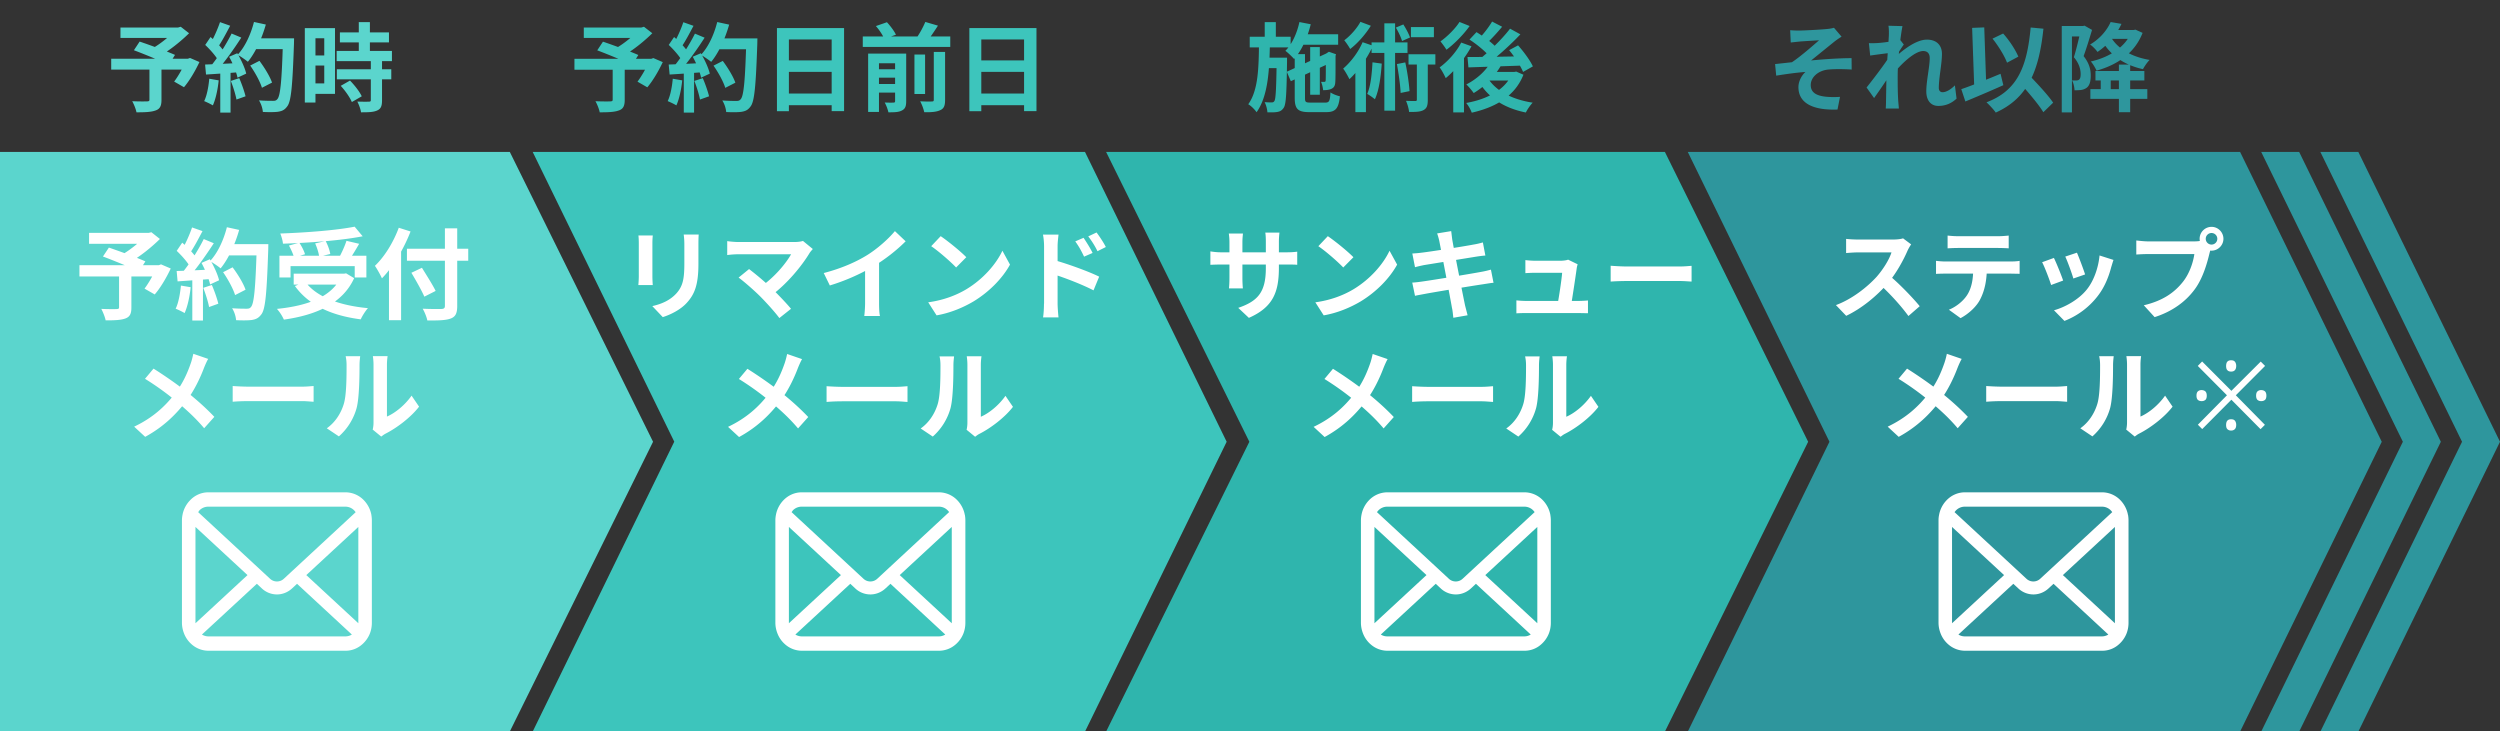 <svg xmlns="http://www.w3.org/2000/svg" width="270" height="79" fill="none"><rect width="100%" height="100%" fill="#333333" stroke="none"/><path fill="#5BD5CD" d="M16.14 7.3h1.3v3.49c0 .64-.16.98-.64 1.14-.49.18-1.16.2-2.06.2-.07-.36-.28-.88-.46-1.2a22.63 22.63 0 0 0 1.6.02c.2-.01.26-.04.26-.2V7.3zm-3.13-4.33h6.38V4.1h-6.38V2.96zm5.9 0h.33l.28-.08.9.7c-.88.87-2.1 1.86-3.22 2.48-.17-.26-.54-.64-.75-.84.9-.5 2-1.4 2.46-2v-.27zM12 6.34h8.48v1.18h-8.47V6.35zm2.46-.91l.62-.94c1.13.38 2.92 1.04 3.82 1.44l-.67 1.07c-.84-.41-2.59-1.13-3.78-1.58zm5.6.91h.24l.22-.08 1.02.44c-.46.98-1.08 2.03-1.67 2.72l-1.06-.61c.44-.58.97-1.5 1.26-2.25v-.22zm6.96.74l1-.51c.54.72 1.13 1.68 1.36 2.35l-1.09.56c-.19-.64-.74-1.65-1.27-2.4zm.34-2.94h3.73v1.17h-3.73V4.15zm3.2 0h1.2l-.01.57c-.16 4.58-.3 6.23-.73 6.78-.29.4-.57.51-1 .58-.38.05-1.02.05-1.63.02a2.95 2.95 0 0 0-.42-1.25c.65.05 1.26.05 1.53.05.2 0 .33-.03.45-.18.34-.35.49-2.1.61-6.33v-.25zm-3.14-1.77l1.29.28c-.44 1.55-1.15 3.07-1.94 4.02a9.93 9.93 0 0 0-1.11-.76c.79-.82 1.42-2.18 1.77-3.54zm-3.66.02l1.1.39c-.43.81-.91 1.73-1.32 2.3l-.84-.34c.37-.62.82-1.62 1.06-2.35zm1.25 1.23l1.05.44c-.77 1.2-1.79 2.64-2.59 3.52l-.76-.38c.8-.94 1.75-2.46 2.3-3.57zm-2.85 1.24l.58-.86c.56.48 1.2 1.14 1.48 1.6l-.63.97c-.26-.5-.9-1.22-1.42-1.71zm2.59 1.27l.88-.38c.41.7.83 1.6.96 2.2l-.94.44c-.12-.6-.5-1.54-.9-2.25zm-2.6.84c.96-.03 2.4-.1 3.79-.17v.99a208.65 208.65 0 0 1-3.69.26l-.1-1.08zm2.78 1.77l.91-.3c.27.62.55 1.43.68 1.96l-.98.35c-.1-.54-.36-1.38-.61-2.01zm-2.34-.24l1.03.18c-.1 1-.33 2.04-.63 2.7a7.98 7.98 0 0 0-.94-.46c.3-.61.47-1.54.55-2.42zm1.2-.97h1.11v4.63h-1.11V7.51zm12.92-4.03h5.3v1.08h-5.3V3.51zm-.35 2h5.97v1.1h-5.97v-1.1zm.02 1.98h5.88v1.09h-5.88V7.49zm2.34-5.09h1.23v3.81h-1.2V2.37zm1.32 4.14h1.22v4.3c0 .6-.11.92-.52 1.1-.41.19-.98.2-1.75.2-.04-.34-.23-.84-.4-1.16.5.02 1.08.02 1.24.01.17 0 .22-.03.22-.18V6.52zM36.8 9.27l1-.57c.49.5 1.04 1.2 1.27 1.7l-1.07.62c-.2-.49-.72-1.23-1.2-1.75zm-3.3-6.23h2.68v7.1H33.5V9.01h1.52V4.13H33.5V3.02zm.06 2.95h2.02v1.09h-2.02V5.99zm-.64-2.95h1.15v8.03h-1.15V3.02z"/><path fill="#3DC5BC" d="M66.17 7.3h1.3v3.49c0 .64-.16.98-.64 1.14-.49.18-1.16.2-2.06.2-.07-.36-.28-.88-.46-1.2.61.03 1.4.03 1.6.02.2-.01.26-.04.26-.2V7.3zm-3.13-4.33h6.38V4.1h-6.37V2.96zm5.9 0h.33l.28-.08.9.7c-.88.87-2.1 1.86-3.22 2.48-.17-.26-.54-.64-.75-.84.9-.5 2-1.4 2.46-2v-.27zm-6.9 3.38h8.48v1.18h-8.48V6.35zm2.46-.91l.62-.94c1.13.38 2.92 1.04 3.82 1.44l-.67 1.07c-.84-.41-2.59-1.13-3.78-1.58zm5.6.91h.24l.22-.08 1.02.44c-.46.98-1.08 2.03-1.67 2.72l-1.06-.61c.44-.58.97-1.5 1.26-2.25v-.22zm6.96.74l1-.51c.54.72 1.13 1.68 1.36 2.35l-1.09.56c-.19-.64-.74-1.65-1.27-2.4zm.34-2.94h3.73v1.17h-3.72V4.15zm3.2 0h1.2l-.01.57c-.16 4.58-.3 6.23-.73 6.78-.29.4-.57.51-1 .58-.38.05-1.02.05-1.63.02a2.95 2.95 0 0 0-.42-1.25c.65.05 1.26.05 1.53.05.2 0 .33-.03.45-.18.34-.35.49-2.1.61-6.33v-.25zm-3.14-1.77l1.29.28c-.44 1.55-1.15 3.07-1.94 4.02-.25-.2-.8-.58-1.11-.76.79-.82 1.42-2.18 1.76-3.54zm-3.66.02l1.1.39c-.43.81-.91 1.73-1.32 2.3l-.84-.34c.37-.62.82-1.62 1.06-2.35zm1.25 1.23l1.05.44c-.77 1.2-1.79 2.64-2.59 3.52l-.76-.38c.8-.94 1.75-2.46 2.3-3.57zm-2.83 1.23L72.8 4c.56.48 1.2 1.14 1.48 1.6l-.63.97c-.26-.5-.9-1.22-1.42-1.71zm2.59 1.27l.88-.38c.42.7.83 1.6.97 2.2l-.94.44c-.12-.6-.5-1.54-.9-2.25zm-2.6.84c.97-.03 2.4-.1 3.8-.17v.99c-1.3.1-2.66.2-3.69.26l-.1-1.08zm2.78 1.77l.91-.3c.27.62.55 1.43.68 1.96l-.98.35c-.1-.54-.36-1.38-.61-2.01zm-2.34-.24l1.03.18c-.1 1-.33 2.04-.63 2.7a7.98 7.98 0 0 0-.94-.46c.3-.61.47-1.54.55-2.42zm1.2-.97h1.11v4.63h-1.11V7.51zm10.06-4.5h7.25V12h-1.34V4.26H85.2v7.75h-1.29V3zm.88 3.49h5.59v1.24h-5.59V6.5zm-.01 3.58h5.6v1.26h-5.6v-1.28zm8.4-6.16h9.45v1.13h-9.45V3.92zm1.23 3.54h2.7v.91h-2.7v-.91zm0 1.59h2.7V10h-2.7v-.95zm4.35-3.18h1.15v4.26h-1.15V5.87zm-2.09-.1h1.2v5.14c0 .53-.1.82-.46 1-.34.19-.82.2-1.46.2a4.51 4.51 0 0 0-.4-1.06c.39.02.81.02.94.01.14 0 .18-.04.18-.17V5.79zm4.17-.18h1.23v5.18c0 .6-.11.93-.53 1.11-.4.19-.95.23-1.72.22a4.81 4.81 0 0 0-.44-1.18c.53.03 1.07.03 1.25.02.17 0 .22-.04.22-.19V5.6zm-6.23-2.8l1.18-.41c.37.4.79.95.97 1.35l-1.26.45c-.14-.37-.53-.97-.9-1.38zm5.33-.44l1.36.4c-.43.67-.88 1.33-1.25 1.79l-1.12-.38a9.91 9.91 0 0 0 1-1.8zm-6.19 3.42h3.27v1.04h-2.09v5.26h-1.17V5.77zm10.94-2.76h7.25V12h-1.34V4.26h-4.62v7.75h-1.29V3zm.88 3.49h5.59v1.24h-5.59V6.5zm-.01 3.58h5.6v1.26h-5.6v-1.28z"/><path fill="#2FB5AD" d="M140.22 3.7h4.3v1.13h-4.3V3.7zm1.28 1.38h1.04v5.15h-1.04V5.08zm-1.17-2.7l1.23.24c-.36 1.47-1 2.87-1.8 3.75-.2-.23-.67-.69-.94-.88.73-.73 1.25-1.89 1.52-3.12zm-1.36 5.37l4.54-2.1.43 1.02-4.53 2.1-.44-1.03zm.86-1.9h1.11v4.73c0 .44.07.5.6.5h1.6c.42 0 .5-.18.55-1.1.25.18.7.35 1.02.42-.14 1.32-.47 1.71-1.48 1.71h-1.82c-1.25 0-1.58-.34-1.58-1.55V5.84zm3.35.02h-.08l.22-.15.2-.13.77.27-.05.17c0 1.5 0 2.53-.03 2.86-.02.4-.17.6-.45.72-.25.11-.6.13-.86.13-.03-.28-.12-.69-.23-.9h.35c.08 0 .14-.02.15-.14.02-.14.02-1.1.02-2.8zm-8.2-1.9h4.41v1.15h-4.42V3.97zm1.61 2.26h1.68v1.13h-1.68V6.24zm0-3.84h1.2v1.95h-1.2V2.4zm-.6 2.27h1.16c-.05 2.9-.19 5.71-1.44 7.46-.2-.29-.58-.68-.9-.86 1.1-1.52 1.13-4.02 1.16-6.6zm1.88 1.57H139v.48c-.05 3.33-.1 4.56-.36 4.93-.2.3-.4.4-.69.45-.25.05-.64.05-1.07.04-.02-.33-.14-.8-.3-1.1.32.03.6.03.76.03.12 0 .22-.02.3-.16.14-.23.2-1.3.24-4.44v-.23zm10.36.5l1 .14c-.1 1.44-.3 2.9-.74 3.85a6.53 6.53 0 0 0-.83-.58c.37-.83.5-2.14.57-3.42zm-.1-2.15h3.88v1.14h-3.88V4.6zm1.38-2.06h1.16v9.43h-1.16V2.52zm1.35 4.4l.91-.18c.22 1 .4 2.24.46 3.1l-.96.2c-.04-.85-.22-2.13-.4-3.1zm1.52-4h2.48v1.1h-2.48v-1.1zm-.26 2.94h2.9v1.11h-2.9v-1.1zm-1.37-2.88l.81-.34c.28.44.6 1.03.72 1.41l-.86.38c-.1-.38-.4-1-.67-1.45zm2.27 3.2h1.18v4.6c0 .57-.08.91-.46 1.11-.36.2-.86.2-1.56.2-.03-.34-.18-.85-.33-1.2.41.02.85.02 1 .02.13 0 .17-.04.17-.17V6.16zm-6.09-3.82l1.12.42c-.55.9-1.42 1.9-2.23 2.51a7.11 7.11 0 0 0-.64-.94c.68-.5 1.4-1.33 1.75-2zm-.56 4.46l.98-.98.17.05v6.22h-1.14V6.84zm.8-2.26l1.11.38c-.6 1.33-1.59 2.73-2.54 3.61-.13-.26-.46-.87-.68-1.14.82-.7 1.63-1.76 2.1-2.85zm13.84 2.12l1.12.35c-.69 1.24-1.83 2.34-2.97 3.02-.17-.24-.56-.72-.8-.93 1.07-.54 2.1-1.43 2.65-2.44zm.14-4.35l1.08.56c-.55.66-1.18 1.35-1.68 1.8l-.85-.49c.5-.5 1.11-1.29 1.45-1.88zm1.94.77l1.11.61c-1.1 1.17-2.58 2.5-3.74 3.34l-.82-.54c1.15-.88 2.6-2.3 3.45-3.42zm-4.38 1.17l.75-.8c.76.47 1.74 1.17 2.18 1.71l-.79.9c-.43-.53-1.36-1.3-2.14-1.8zm4.27 1.15l.97-.52c.61.68 1.3 1.62 1.6 2.27l-1.06.6c-.25-.63-.9-1.63-1.5-2.35zm-4.48.74c1.5 0 3.84-.04 6.03-.08l-.04 1-5.9.2-.1-1.1zm2.16 2.23c.84 1.4 2.6 2.35 4.87 2.7-.26.26-.58.74-.74 1.06-2.39-.48-4.1-1.62-5.14-3.44l1-.32zm.26-.62h2.8v.93h-3.62l.83-.93zm2.4 0h.23l.2-.04.78.34c-.92 2.34-3.05 3.53-5.58 4.1a3.75 3.75 0 0 0-.6-1.05c2.28-.4 4.27-1.45 4.95-3.18v-.18zm-5.5-3.17l1.1.4c-.69 1.27-1.76 2.6-2.78 3.44-.12-.27-.45-.9-.66-1.16.88-.64 1.8-1.65 2.33-2.68zm-.2-2.23l1.1.44c-.64.9-1.62 1.91-2.5 2.56a9.28 9.28 0 0 0-.65-.9c.75-.53 1.62-1.4 2.05-2.09zm-.67 4.48l1.06-1.06.1.05v6.3h-1.16V6.86z"/><path fill="#2E969D" d="M193.33 3.26c.33.03.63.04 1 .04.44 0 2.38-.1 3.01-.17a4 4 0 0 0 .73-.13l.82.96a8.37 8.37 0 0 0-.82.57l-2.47 2c1.4-.14 3.12-.25 4.37-.25l.01 1.23c-1-.06-2.05-.06-2.68.02-.94.14-1.74.8-1.74 1.66 0 .82.64 1.14 1.58 1.25a9.1 9.1 0 0 0 1.58.02l-.27 1.37c-2.67.1-4.22-.7-4.22-2.42 0-.64.37-1.3.76-1.64-.96.07-2.1.23-3.16.4l-.12-1.25 1.82-.2c.92-.61 2.28-1.8 2.93-2.37-.43.03-1.7.1-2.14.14l-.92.1-.06-1.33zm17.97 7.4c-.49.45-1.11.78-1.96.78-.78 0-1.3-.56-1.3-1.57 0-1.13.37-2.65.37-3.6 0-.5-.26-.76-.7-.76-.97 0-2.51 1.53-3.34 2.59l-.01-1.6c.63-.66 2.37-2.22 3.74-2.22 1.12 0 1.63.67 1.63 1.54 0 1.07-.34 2.6-.34 3.68 0 .27.15.46.4.46.38 0 .87-.27 1.34-.74l.18 1.45zm-7.18-4.94c-.47.05-1.45.18-2.14.28l-.14-1.34c.3.01.53.01.9-.01.65-.03 1.98-.23 2.45-.38l.42.54c-.18.24-.5.75-.68 1.02l-.6 1.95c-.46.67-1.38 2.06-1.93 2.81l-.81-1.14c.65-.81 1.9-2.45 2.42-3.27l.02-.27.08-.19zM204 3.71c0-.3.01-.6-.05-.93l1.52.04c-.18.83-.52 3.55-.52 5.41 0 .84 0 1.72.06 2.69l.07.8h-1.42c.02-.24.03-.6.03-.77l.05-3c.03-.93.26-3.83.26-4.25zm11.2.46l1.14-.55c.68.76 1.34 1.77 1.64 2.5l-1.22.65c-.27-.73-.94-1.82-1.57-2.6zm-3.38 5.46c1.07-.36 2.72-1.03 4.24-1.66l.3 1.23c-1.38.62-2.92 1.27-4.1 1.76l-.44-1.33zm6.08-.94l.97-.87c.94.99 2.27 2.37 2.87 3.27l-1.06 1.03c-.55-.92-1.82-2.37-2.77-3.43zm1.41-5.72l1.38.13c-.49 4.7-1.75 7.52-5.15 9.06-.18-.28-.7-.84-1-1.11 3.31-1.25 4.38-3.78 4.77-8.07zm-6.31.04l1.3-.05.23 6.75-1.3.05-.24-6.75zm13.31 4.66h5.28v1.02h-5.28V7.68zm-.55 1.96h6.15v1.05h-6.15V9.63zm3.08-2.65h1.22v5.14h-1.22V6.98zm-1.96 1.13h1.08v1.94h-1.08V8.13zm-4.2-5.3h2.45v1.13h-1.36v8.2h-1.1V2.83zm2.07 0h.2l.18-.04.81.46c-.27.9-.61 2.02-.91 2.83.64.81.77 1.5.77 2.1 0 .68-.14 1.11-.47 1.34a1.36 1.36 0 0 1-.6.22c-.19.02-.44.03-.68.03-.01-.3-.1-.77-.27-1.07.19.01.32.02.45.01.11 0 .22-.02.3-.08.13-.1.18-.3.18-.6 0-.49-.14-1.13-.73-1.83.29-.93.62-2.37.77-3.03v-.32zm2.94.43h2.76v.96h-2.76v-.96zm2.52 0h.22l.2-.04.77.35c-.85 2.2-2.75 3.46-4.97 4.08-.14-.3-.4-.75-.62-.99 2-.45 3.77-1.57 4.4-3.23v-.18zm-2.27.7c.72 1.29 2.23 2.2 4.22 2.53-.24.23-.56.7-.72 1-2.1-.46-3.61-1.56-4.5-3.22l1-.31zm.02-1.56l1.16.2a7.48 7.48 0 0 1-2.59 3.03c-.17-.25-.54-.63-.8-.8 1.13-.67 1.85-1.6 2.22-2.43z"/><path fill="#5BD5CD" d="M0 16.41h55.06l15.47 31.3L55.06 79H0V16.41z"/><path fill="#3DC5BC" d="M57.53 16.41h59.65l15.3 31.3-15.3 31.3H57.53L72.82 47.7 57.53 16.41z"/><path fill="#2FB5AD" d="M119.46 16.41h60.35l15.47 31.3-15.47 31.3h-60.35l15.47-31.3-15.47-31.3z"/><path fill="#2E969D" d="M182.28 16.41h59.65l15.3 31.3-15.3 31.3h-59.65l15.3-31.3-15.3-31.3z"/><path fill="#2E969D" d="M244.21 16.41h4.1l15.3 31.3-15.3 31.3h-4.1l15.3-31.3-15.3-31.3z"/><path fill="#2E969D" d="M250.6 16.41h4.1l15.3 31.3-15.3 31.3h-4.1l15.3-31.3-15.3-31.3z"/><path fill="#fff" d="M40.11 55.61a3.1 3.1 0 0 0-.78-1.55 2.76 2.76 0 0 0-2.01-.89H22.5c-.78 0-1.5.34-2.01.9a3.06 3.06 0 0 0-.78 1.54c-.04.2-.06.4-.06.6v11.04c0 .42.09.83.24 1.2a2.98 2.98 0 0 0 .8 1.13 2.74 2.74 0 0 0 1.81.7h14.82c.69 0 1.32-.26 1.81-.7a3.04 3.04 0 0 0 .8-1.12c.15-.37.23-.77.23-1.2V56.21c0-.2-.02-.4-.05-.59zm-18.6-.46c.25-.27.6-.43.98-.43h14.82a1.33 1.33 0 0 1 1.1.6l-7.75 7.18a1.09 1.09 0 0 1-1.5 0l-7.76-7.19.12-.15zm-.4 12.1V56.91l5.62 5.2-5.62 5.2v-.06zm16.2 1.48H22.5a1.31 1.31 0 0 1-.69-.2l5.93-5.48.55.51a2.38 2.38 0 0 0 1.62.64c.58 0 1.16-.22 1.62-.64l.55-.51L38 68.53a1.31 1.31 0 0 1-.69.2zm1.39-1.48v.06l-5.62-5.2 5.62-5.2v10.34zm65.5-11.64a3.1 3.1 0 0 0-.78-1.55 2.76 2.76 0 0 0-2.01-.89H86.59c-.78 0-1.5.34-2.01.89a3.06 3.06 0 0 0-.78 1.55 3.09 3.09 0 0 0-.06.59v11.05c0 .42.09.83.24 1.2a2.98 2.98 0 0 0 .8 1.13 2.74 2.74 0 0 0 1.81.7h14.82a2.73 2.73 0 0 0 1.82-.7 3.02 3.02 0 0 0 .8-1.12c.15-.37.23-.77.23-1.2V56.21c0-.2-.02-.4-.05-.59zm-18.6-.46c.25-.27.6-.43.98-.43h14.82c.39 0 .73.16.98.43l.13.15-7.76 7.2a1.09 1.09 0 0 1-1.5 0l-7.76-7.19.12-.15zm-.4 12.1V56.91l5.62 5.2-5.62 5.2v-.06zm16.2 1.48H86.59a1.31 1.31 0 0 1-.69-.2l5.93-5.48.55.51a2.38 2.38 0 0 0 1.62.64c.58 0 1.16-.22 1.62-.64l.55-.51 5.92 5.48a1.3 1.3 0 0 1-.69.2zm1.39-1.48v.06l-5.62-5.2 5.62-5.2v10.34zm64.65-11.64a3.1 3.1 0 0 0-.78-1.55 2.76 2.76 0 0 0-2.01-.89h-14.82a2.76 2.76 0 0 0-2.01.89 3.05 3.05 0 0 0-.78 1.55 3.09 3.09 0 0 0-.06.59v11.05c0 .42.09.83.24 1.2a2.96 2.96 0 0 0 .8 1.13 2.74 2.74 0 0 0 1.81.7h14.82c.69 0 1.33-.26 1.81-.7a3.04 3.04 0 0 0 .8-1.12c.15-.37.23-.77.23-1.2V56.21c0-.2-.02-.4-.05-.59zm-18.6-.46c.25-.27.6-.43.98-.43h14.82a1.33 1.33 0 0 1 1.1.59l-7.77 7.19a1.09 1.09 0 0 1-1.5 0l-7.76-7.19.12-.15zm-.4 12.1V56.91l5.62 5.2-5.62 5.2v-.06zm16.2 1.48h-14.82c-.25 0-.49-.07-.69-.2l5.93-5.48.55.51a2.38 2.38 0 0 0 1.62.64c.58 0 1.16-.22 1.62-.64l.55-.51 5.92 5.48a1.3 1.3 0 0 1-.69.2zm1.39-1.48v.06l-5.62-5.2 5.62-5.2v10.34zm63.79-11.64a3.1 3.1 0 0 0-.78-1.55 2.76 2.76 0 0 0-2.01-.89h-14.82c-.78 0-1.5.34-2.01.89a3.07 3.07 0 0 0-.78 1.55c-.04.19-.06.39-.06.59v11.05c0 .42.09.83.24 1.2a2.98 2.98 0 0 0 .8 1.13 2.75 2.75 0 0 0 1.82.7h14.82c.69 0 1.33-.26 1.81-.7a3.04 3.04 0 0 0 .8-1.12c.15-.37.23-.77.23-1.2V56.21c0-.2-.02-.4-.05-.59zm-18.6-.46c.25-.27.6-.43.98-.43h14.82a1.33 1.33 0 0 1 1.1.59l-7.77 7.19a1.09 1.09 0 0 1-1.5 0l-7.76-7.19.12-.15zm-.4 12.1V56.91l5.62 5.2-5.62 5.2v-.06zm16.2 1.48H212.2c-.25 0-.49-.07-.69-.2l5.93-5.48.55.51a2.38 2.38 0 0 0 1.62.64c.58 0 1.16-.22 1.62-.64l.55-.51 5.92 5.48a1.31 1.31 0 0 1-.69.2zm1.39-1.48v.06l-5.62-5.2 5.62-5.2v10.34zM12.85 29.62h1.34v3.6c0 .66-.16 1-.66 1.18-.5.18-1.2.2-2.12.2-.07-.36-.29-.9-.47-1.24.63.03 1.44.03 1.65.02.2-.01.27-.04.27-.2v-3.56zm-3.23-4.47h6.58v1.18H9.62v-1.18zm6.1 0h.34l.29-.07.92.73c-.91.9-2.17 1.92-3.32 2.55-.17-.26-.56-.65-.77-.86.93-.53 2.06-1.46 2.54-2.07v-.28zm-7.14 3.49h8.75v1.22H8.58v-1.22zm2.54-.94l.64-.96c1.17.4 3.01 1.07 3.94 1.49l-.69 1.1c-.87-.43-2.67-1.17-3.9-1.63zm5.79.94h.25l.23-.09 1.05.45c-.47 1-1.11 2.09-1.73 2.8l-1.1-.63c.45-.6 1-1.54 1.3-2.33v-.21zm7.18.76l1.03-.53c.56.74 1.17 1.74 1.4 2.42l-1.13.58c-.2-.67-.76-1.7-1.3-2.48zm.35-3.03h3.85v1.21h-3.85v-1.21zm3.3 0h1.24l-.01.59c-.16 4.72-.3 6.43-.75 7-.3.4-.59.53-1.04.6-.4.05-1.05.05-1.68.02a3.05 3.05 0 0 0-.43-1.29c.68.05 1.3.05 1.57.05.21 0 .34-.03.46-.18.35-.36.5-2.17.63-6.54v-.26zm-3.24-1.83l1.33.29c-.45 1.6-1.19 3.17-2 4.15a10.24 10.24 0 0 0-1.15-.78c.81-.85 1.47-2.25 1.82-3.65zm-3.77.02l1.14.4c-.44.84-.94 1.79-1.36 2.38l-.87-.35c.39-.64.85-1.67 1.1-2.42zm1.28 1.26l1.08.45c-.8 1.23-1.84 2.72-2.67 3.63l-.78-.4c.82-.96 1.8-2.54 2.37-3.69zm-2.93 1.28l.6-.89c.58.5 1.24 1.18 1.52 1.65l-.65 1c-.27-.52-.92-1.25-1.47-1.77zm2.67 1.3l.91-.4c.43.72.86 1.65 1 2.27l-.97.45c-.13-.61-.53-1.59-.93-2.33zm-2.68.87c1-.03 2.48-.1 3.91-.17v1.02l-3.8.27-.1-1.11zm2.87 1.82l.94-.31c.28.64.57 1.48.7 2.02l-1 .36c-.1-.56-.38-1.43-.63-2.08zm-2.41-.25l1.06.18c-.1 1.03-.34 2.1-.65 2.79a8.21 8.21 0 0 0-.97-.47c.31-.63.48-1.59.57-2.5zm1.24-1h1.15v4.78h-1.15v-4.78zm9.4-2.22h9.4v2.35h-1.26v-1.23h-6.93v1.23h-1.2v-2.35zm1.55 1.94h5.65v1.18h-5.65v-1.18zm6.58-5.08l.87 1.04c-2.42.47-5.76.7-8.61.8-.02-.32-.17-.81-.29-1.1 2.84-.1 6.07-.35 8.04-.74zm-7.1 2.04l1.13-.31c.25.39.52.9.61 1.25l-1.18.35c-.09-.35-.33-.89-.56-1.3zm2.83-.23l1.14-.26c.23.43.44 1 .5 1.4l-1.2.29c-.04-.38-.23-.98-.43-1.43zm3.4-.28l1.36.32c-.38.66-.8 1.36-1.13 1.82l-1.05-.31c.29-.52.63-1.27.81-1.83zm-.55 3.55h.27l.23-.04.87.52c-1.27 2.8-4.21 4-7.59 4.48a4.65 4.65 0 0 0-.75-1.16c3.3-.33 6.01-1.3 6.98-3.59v-.2zm-3.91.87c1.2 1.63 3.65 2.56 6.77 2.85-.27.29-.62.85-.78 1.21-3.23-.42-5.61-1.54-7.11-3.6l1.13-.46zm10.98-3.57h6.62v1.3h-6.62v-1.3zm4.1-2.2h1.33v8.39c0 .81-.2 1.16-.7 1.35-.53.2-1.34.22-2.53.21-.06-.35-.3-.93-.5-1.27.84.04 1.77.04 2.02.03.27-.01.38-.09.38-.33v-8.38zm-3.62 4.8l1.14-.54c.48.78 1.16 1.84 1.48 2.5l-1.22.62c-.28-.65-.91-1.76-1.4-2.58zm-2.42-1.76l1.3-1.3.01.02v8.16h-1.31V27.7zm1.07-3.1l1.26.4c-.72 1.86-1.88 3.83-3.09 5.06-.14-.32-.53-1.03-.76-1.35 1.03-.97 2-2.54 2.58-4.12zm-20.6 14.17c-.15.25-.35.72-.45.97-.4 1.06-1.06 2.48-1.95 3.63-1 1.28-2.31 2.67-4.4 3.81l-1.19-1.1c1.95-.93 3.29-2.12 4.43-3.6.85-1.11 1.33-2.22 1.7-3.29.1-.28.2-.72.26-.98l1.6.55zm-5.9 1.04c1.06.66 2.53 1.68 3.43 2.39 1.15.89 2.27 1.9 3.14 2.82l-1.1 1.23c-.93-1.1-1.88-1.97-3.01-2.91a30 30 0 0 0-3.38-2.43l.92-1.1zm8.55 1.88c.4.03 1.17.07 1.73.07h5.75c.5 0 .97-.05 1.26-.07v1.7c-.26-.01-.8-.07-1.25-.07h-5.76c-.6 0-1.32.03-1.73.07v-1.7zm15.12 4.72a3.29 3.29 0 0 0 .09-.78v-6.25c0-.48-.07-.9-.07-.92h1.59c0 .02-.07.45-.07.93v5.6c.88-.38 1.93-1.22 2.66-2.26l.81 1.19c-.89 1.16-2.42 2.31-3.63 2.92-.22.12-.35.24-.46.31l-.9-.74zm-4.96-.15c.95-.67 1.53-1.65 1.82-2.57.31-.91.32-2.95.32-4.23 0-.44-.04-.72-.1-.99h1.57c0 .04-.07.53-.07.96 0 1.27-.03 3.54-.31 4.62a6.35 6.35 0 0 1-1.92 3.08l-1.3-.87zm40.17-20.93c-.02.3-.03.64-.03 1.08v2.11c0 2.31-.45 3.3-1.25 4.18-.7.78-1.81 1.3-2.6 1.55l-1.13-1.19c1.07-.24 1.93-.65 2.58-1.35.73-.8.88-1.6.88-3.28v-2.02c0-.44-.03-.78-.07-1.08h1.62zm-4.96.1c-.02.25-.04.48-.04.81v3.62c0 .27.02.69.04.93h-1.56c.02-.2.05-.61.05-.94v-3.61c0-.2-.01-.57-.04-.81h1.55zm17.28 1.47c-.15.17-.28.32-.36.45-.83 1.38-2.42 3.31-4.08 4.53l-1.07-.99c1.41-.99 2.61-2.44 3.17-3.43h-5.66c-.44 0-1.02.05-1.24.09v-1.51c.29.05.87.1 1.24.1h5.94c.42 0 .77-.04 1-.12l1.06.87zm-5.65 5.14c-.63-.63-1.73-1.6-2.36-2.06l1.13-.92a31.63 31.63 0 0 1 2.46 2.09c.7.69 1.55 1.57 2.07 2.2l-1.26 1c-.44-.6-1.34-1.6-2.04-2.31zm6.83-2.55c1.92-.5 3.48-1.19 4.68-1.93 1.1-.68 2.31-1.75 3.01-2.6l1.16 1.1c-.97.98-2.28 2-3.55 2.75a21.96 21.96 0 0 1-4.64 2.02l-.66-1.35zm4.46-1.23l1.52-.36v4.83c0 .47.02 1.14.1 1.4h-1.7c.04-.26.09-.93.09-1.4v-4.47zm8.18-2.75c.74.5 2.13 1.62 2.76 2.27l-1.1 1.11c-.56-.6-1.9-1.77-2.69-2.3l1.02-1.08zm-1.35 7.14c1.68-.23 3.06-.78 4.1-1.4 1.83-1.1 3.23-2.72 3.91-4.17l.82 1.5c-.8 1.46-2.23 2.94-3.95 3.98-1.1.65-2.48 1.24-3.98 1.5l-.91-1.42zm16.78-6.96c.3.45.74 1.14.97 1.63l-.92.4c-.32-.68-.56-1.1-.95-1.65l.9-.39zm1.4-.58c.32.43.77 1.1 1 1.57l-.9.45a9.14 9.14 0 0 0-1-1.6l.89-.42zm-5.67 7.68v-6.16c0-.39-.04-.91-.12-1.29h1.68c-.04.38-.1.85-.1 1.29v6.16c0 .31.05 1.06.1 1.49h-1.67c.07-.42.1-1.06.1-1.49zm1.15-4.68c1.44.4 3.74 1.24 4.8 1.77l-.61 1.48c-1.21-.63-3.02-1.32-4.19-1.7v-1.54zM86.62 38.79c-.15.25-.35.72-.45.97-.4 1.06-1.06 2.48-1.95 3.63-1 1.28-2.31 2.67-4.4 3.81l-1.19-1.1c1.95-.93 3.29-2.12 4.42-3.6.85-1.11 1.33-2.22 1.7-3.29a8.92 8.92 0 0 0 .26-.98l1.6.55zm-5.9 1.04c1.06.66 2.53 1.68 3.43 2.39 1.15.89 2.27 1.9 3.14 2.82l-1.1 1.23c-.93-1.1-1.88-1.97-3.01-2.91a29.99 29.99 0 0 0-3.38-2.43l.92-1.1zm8.55 1.88c.4.03 1.17.07 1.73.07h5.75c.5 0 .97-.05 1.26-.07v1.7c-.26-.01-.8-.07-1.25-.07H91c-.6 0-1.32.03-1.73.07v-1.7zm15.12 4.72c.05-.2.09-.5.09-.78V39.4c0-.48-.07-.9-.07-.92H106c0 .02-.07.45-.07.93v5.6c.88-.38 1.93-1.22 2.66-2.26l.81 1.19c-.89 1.16-2.42 2.31-3.63 2.92-.23.12-.35.24-.46.31l-.9-.74zm-4.96-.15c.95-.67 1.53-1.65 1.82-2.57.31-.91.32-2.95.32-4.23 0-.44-.04-.72-.1-.99h1.57c0 .04-.07.53-.07.96 0 1.27-.03 3.54-.31 4.62a6.35 6.35 0 0 1-1.92 3.08l-1.3-.87zm38.69-17.36c0 2.65-.64 4.26-3.24 5.41l-1.15-1.08c2.08-.72 2.98-1.65 2.98-4.29v-2.85c0-.43-.02-.78-.06-.99h1.53c-.02.21-.06.56-.06.99v2.8zm-3.88-3.7c-.02.2-.06.55-.06.97v3.83c0 .48.03.92.05 1.13h-1.5c.02-.2.05-.64.05-1.13v-3.84c0-.3-.02-.63-.07-.96h1.52zm-3.52 1.93c.2.03.63.1 1.16.1h7.03c.57 0 .89-.03 1.19-.07v1.42c-.24-.03-.62-.03-1.18-.03h-7.04c-.54 0-.91.02-1.16.03v-1.46zm12.69-1.64c.74.5 2.13 1.62 2.76 2.27l-1.1 1.11c-.56-.6-1.9-1.77-2.69-2.3l1.02-1.08zm-1.35 7.14c1.68-.23 3.06-.78 4.1-1.4 1.83-1.1 3.23-2.72 3.91-4.17l.82 1.5c-.8 1.46-2.23 2.94-3.95 3.98-1.1.65-2.48 1.24-3.98 1.5l-.91-1.42zm13.38-6.64a6.51 6.51 0 0 0-.23-.8l1.52-.25.1.82c.1.7 1.17 6.13 1.4 7.22l.27 1.05-1.54.27c-.05-.4-.07-.76-.15-1.08-.16-.96-1.2-6.37-1.37-7.23zm-2.92 1.37c.33-.02.65-.04 1-.09.91-.1 4.66-.69 5.63-.88.33-.05.74-.15 1-.23l.27 1.42c-.23.01-.68.07-1 .12l-5.63.91c-.33.07-.61.13-.97.23l-.29-1.48zm.01 3.14c.28-.01.77-.07 1.1-.12 1.15-.16 5.06-.8 6.29-1.03.42-.07.81-.17 1.1-.25l.28 1.42c-.29.02-.73.1-1.13.16-1.36.2-5.22.84-6.28 1.04-.46.09-.84.15-1.07.21l-.3-1.44zm17.85-1.96c-.04.14-.09.33-.1.45-.1.75-.47 3.18-.6 3.95h-1.48c.14-.7.46-2.77.51-3.5h-2.9c-.33 0-.76.02-1.07.04v-1.41c.29.04.78.07 1.06.07h2.75c.21 0 .65-.04.8-.12l1.03.5zm-6.61 3.88c.28.03.69.06 1.05.06h5.63c.27 0 .77-.02 1.05-.05v1.38l-1.03-.02h-5.65c-.38 0-.65.01-1.05.03v-1.4zm10.18-3.74c.4.03 1.17.08 1.73.08h5.75c.5 0 .97-.05 1.26-.07v1.7c-.26-.01-.8-.06-1.25-.06h-5.76c-.6 0-1.32.03-1.73.06v-1.7zm-24.09 10.09c-.15.25-.35.72-.45.97-.4 1.06-1.06 2.48-1.95 3.63-1 1.28-2.31 2.67-4.4 3.81l-1.19-1.1c1.95-.93 3.29-2.12 4.42-3.6.85-1.11 1.33-2.22 1.7-3.29.1-.28.2-.72.26-.98l1.6.55zm-5.9 1.04c1.06.66 2.53 1.68 3.43 2.39 1.15.89 2.27 1.9 3.14 2.82l-1.1 1.23c-.93-1.1-1.88-1.97-3.01-2.91a30.05 30.05 0 0 0-3.38-2.43l.92-1.1zm8.55 1.88c.4.03 1.17.07 1.73.07h5.75c.5 0 .97-.05 1.26-.07v1.7c-.26-.01-.8-.07-1.25-.07h-5.76c-.6 0-1.32.03-1.73.07v-1.7zm15.12 4.72a3.32 3.32 0 0 0 .09-.78V39.4c0-.48-.07-.9-.07-.92h1.58c0 .02-.07.45-.07.93v5.6c.88-.38 1.93-1.22 2.66-2.26l.81 1.19c-.89 1.16-2.42 2.31-3.63 2.92-.23.12-.35.24-.46.31l-.9-.74zm-4.96-.15c.95-.67 1.53-1.65 1.82-2.57.31-.91.32-2.95.32-4.23 0-.44-.04-.72-.1-.99h1.57c0 .04-.07.53-.07.96 0 1.27-.03 3.54-.31 4.62a6.34 6.34 0 0 1-1.92 3.08l-1.3-.87zM206.4 26.4c-.09.12-.28.44-.38.66-.44 1.02-1.23 2.48-2.15 3.55-1.2 1.38-2.82 2.71-4.48 3.5l-1.11-1.16c1.74-.64 3.39-1.95 4.4-3.06.7-.8 1.36-1.86 1.6-2.63h-3.64c-.44 0-1.03.05-1.26.07V25.8c.29.04.95.07 1.26.07h3.78c.47 0 .89-.05 1.11-.13l.87.65zm-2.39 3.32c1.1.9 2.63 2.5 3.32 3.35l-1.22 1.06c-.8-1.1-1.96-2.38-3.1-3.42l1-1zm6.33-4.28c.34.04.78.07 1.15.07h4.3c.35 0 .78-.03 1.15-.07v1.38a20.54 20.54 0 0 0-1.15-.04h-4.3c-.36 0-.82.02-1.15.04v-1.38zm-1.25 2.73c.32.04.7.07 1.03.07h7.02c.23 0 .7-.01.98-.07v1.4l-.98-.02h-7.02c-.31 0-.73.01-1.03.03v-1.41zm5.49.75c0 1.4-.25 2.48-.7 3.37-.36.75-1.2 1.57-2.14 2.07l-1.26-.91c.76-.3 1.52-.91 1.94-1.54.54-.81.69-1.82.69-2.97l1.49-.01zm9.73-1.63c.2.45.73 1.85.88 2.35l-1.27.44c-.14-.52-.61-1.81-.87-2.37l1.26-.42zm3.95.77c-.12.35-.18.58-.25.8-.28 1.08-.74 2.2-1.47 3.13a8.36 8.36 0 0 1-3.58 2.67l-1.13-1.15c1.17-.32 2.67-1.14 3.55-2.25.73-.9 1.25-2.33 1.37-3.67l1.5.48zm-6.44-.21c.27.55.8 1.85 1 2.45l-1.3.48c-.17-.57-.72-2-.97-2.46l1.29-.47zm16.4-2.06a.62.62 0 1 0 1.25 0 .62.62 0 0 0-1.25 0zm-.66 0a1.29 1.29 0 0 1 1.29-1.29c.7 0 1.28.58 1.28 1.29 0 .7-.58 1.28-1.28 1.28a1.29 1.29 0 0 1-1.29-1.28zm1.3.85c-.1.2-.18.51-.24.74-.25 1.05-.72 2.72-1.62 3.91-.96 1.29-2.39 2.35-4.3 2.96l-1.17-1.28c2.13-.5 3.34-1.43 4.2-2.5.72-.89 1.13-2.11 1.26-3.03h-5c-.5 0-1 .03-1.27.05v-1.52c.32.04.92.1 1.27.1h4.96c.21 0 .56-.01.84-.09l1.06.68zm-27 12.13c-.15.25-.35.72-.45.97-.4 1.06-1.06 2.48-1.95 3.63-1 1.28-2.31 2.67-4.4 3.81l-1.19-1.1c1.95-.93 3.29-2.12 4.43-3.6.85-1.11 1.33-2.22 1.7-3.29a8.68 8.68 0 0 0 .26-.98l1.6.55zm-5.9 1.04c1.06.66 2.53 1.68 3.43 2.39 1.15.89 2.27 1.9 3.14 2.82l-1.1 1.23c-.93-1.1-1.88-1.97-3.01-2.91a30.08 30.08 0 0 0-3.38-2.43l.92-1.1zm8.55 1.88c.4.03 1.17.07 1.73.07h5.75c.5 0 .97-.05 1.26-.07v1.7c-.26-.01-.8-.07-1.25-.07h-5.76c-.6 0-1.32.03-1.73.07v-1.7zm15.12 4.72c.05-.2.09-.5.09-.78v-6.25c0-.48-.07-.9-.07-.92h1.59c0 .02-.07.45-.07.93v5.6c.88-.38 1.93-1.22 2.66-2.26l.81 1.19c-.89 1.16-2.42 2.31-3.63 2.92-.23.12-.35.24-.46.31l-.9-.74zm-4.96-.15c.95-.67 1.53-1.65 1.82-2.57.31-.91.32-2.95.32-4.23 0-.44-.04-.72-.1-.99h1.57c0 .04-.07.53-.07.96 0 1.27-.03 3.54-.31 4.62a6.35 6.35 0 0 1-1.92 3.08l-1.3-.87zm13.17.08l-.47-.47 3.14-3.18-3.15-3.17.47-.48 3.16 3.17 3.17-3.16.47.47-3.16 3.17 3.14 3.19-.47.47-3.15-3.18-3.15 3.17zm-.07-3.02a.59.59 0 0 1-.4-.13c-.1-.1-.15-.25-.15-.46 0-.21.05-.37.15-.46a.56.56 0 0 1 .4-.14c.17 0 .3.05.41.14.1.1.15.25.15.46 0 .21-.05.37-.15.46a.6.6 0 0 1-.41.13zm3.18 3.18a.54.54 0 0 1-.3-.08.45.45 0 0 1-.18-.2.92.92 0 0 1-.05-.33c0-.12.02-.23.05-.32a.44.44 0 0 1 .18-.22.6.6 0 0 1 .3-.07c.13 0 .24.02.32.07.08.05.14.12.18.22a.75.75 0 0 1 .06.32c0 .13-.02.24-.06.33a.45.45 0 0 1-.18.2.56.56 0 0 1-.32.08zm0-6.37a.6.6 0 0 1-.3-.07.51.51 0 0 1-.18-.21.98.98 0 0 1-.05-.33c0-.12.02-.23.05-.32a.44.44 0 0 1 .18-.22.6.6 0 0 1 .3-.07c.13 0 .24.02.32.07a.44.44 0 0 1 .18.22.75.75 0 0 1 .06.32.83.83 0 0 1-.06.33.51.51 0 0 1-.18.21.63.63 0 0 1-.32.07zm3.26 3.19a.59.59 0 0 1-.4-.13c-.1-.1-.15-.25-.15-.46 0-.21.05-.37.15-.46a.56.56 0 0 1 .4-.14c.17 0 .3.05.41.14.1.1.15.25.15.46 0 .21-.05.37-.15.46a.6.6 0 0 1-.41.13z"/></svg>